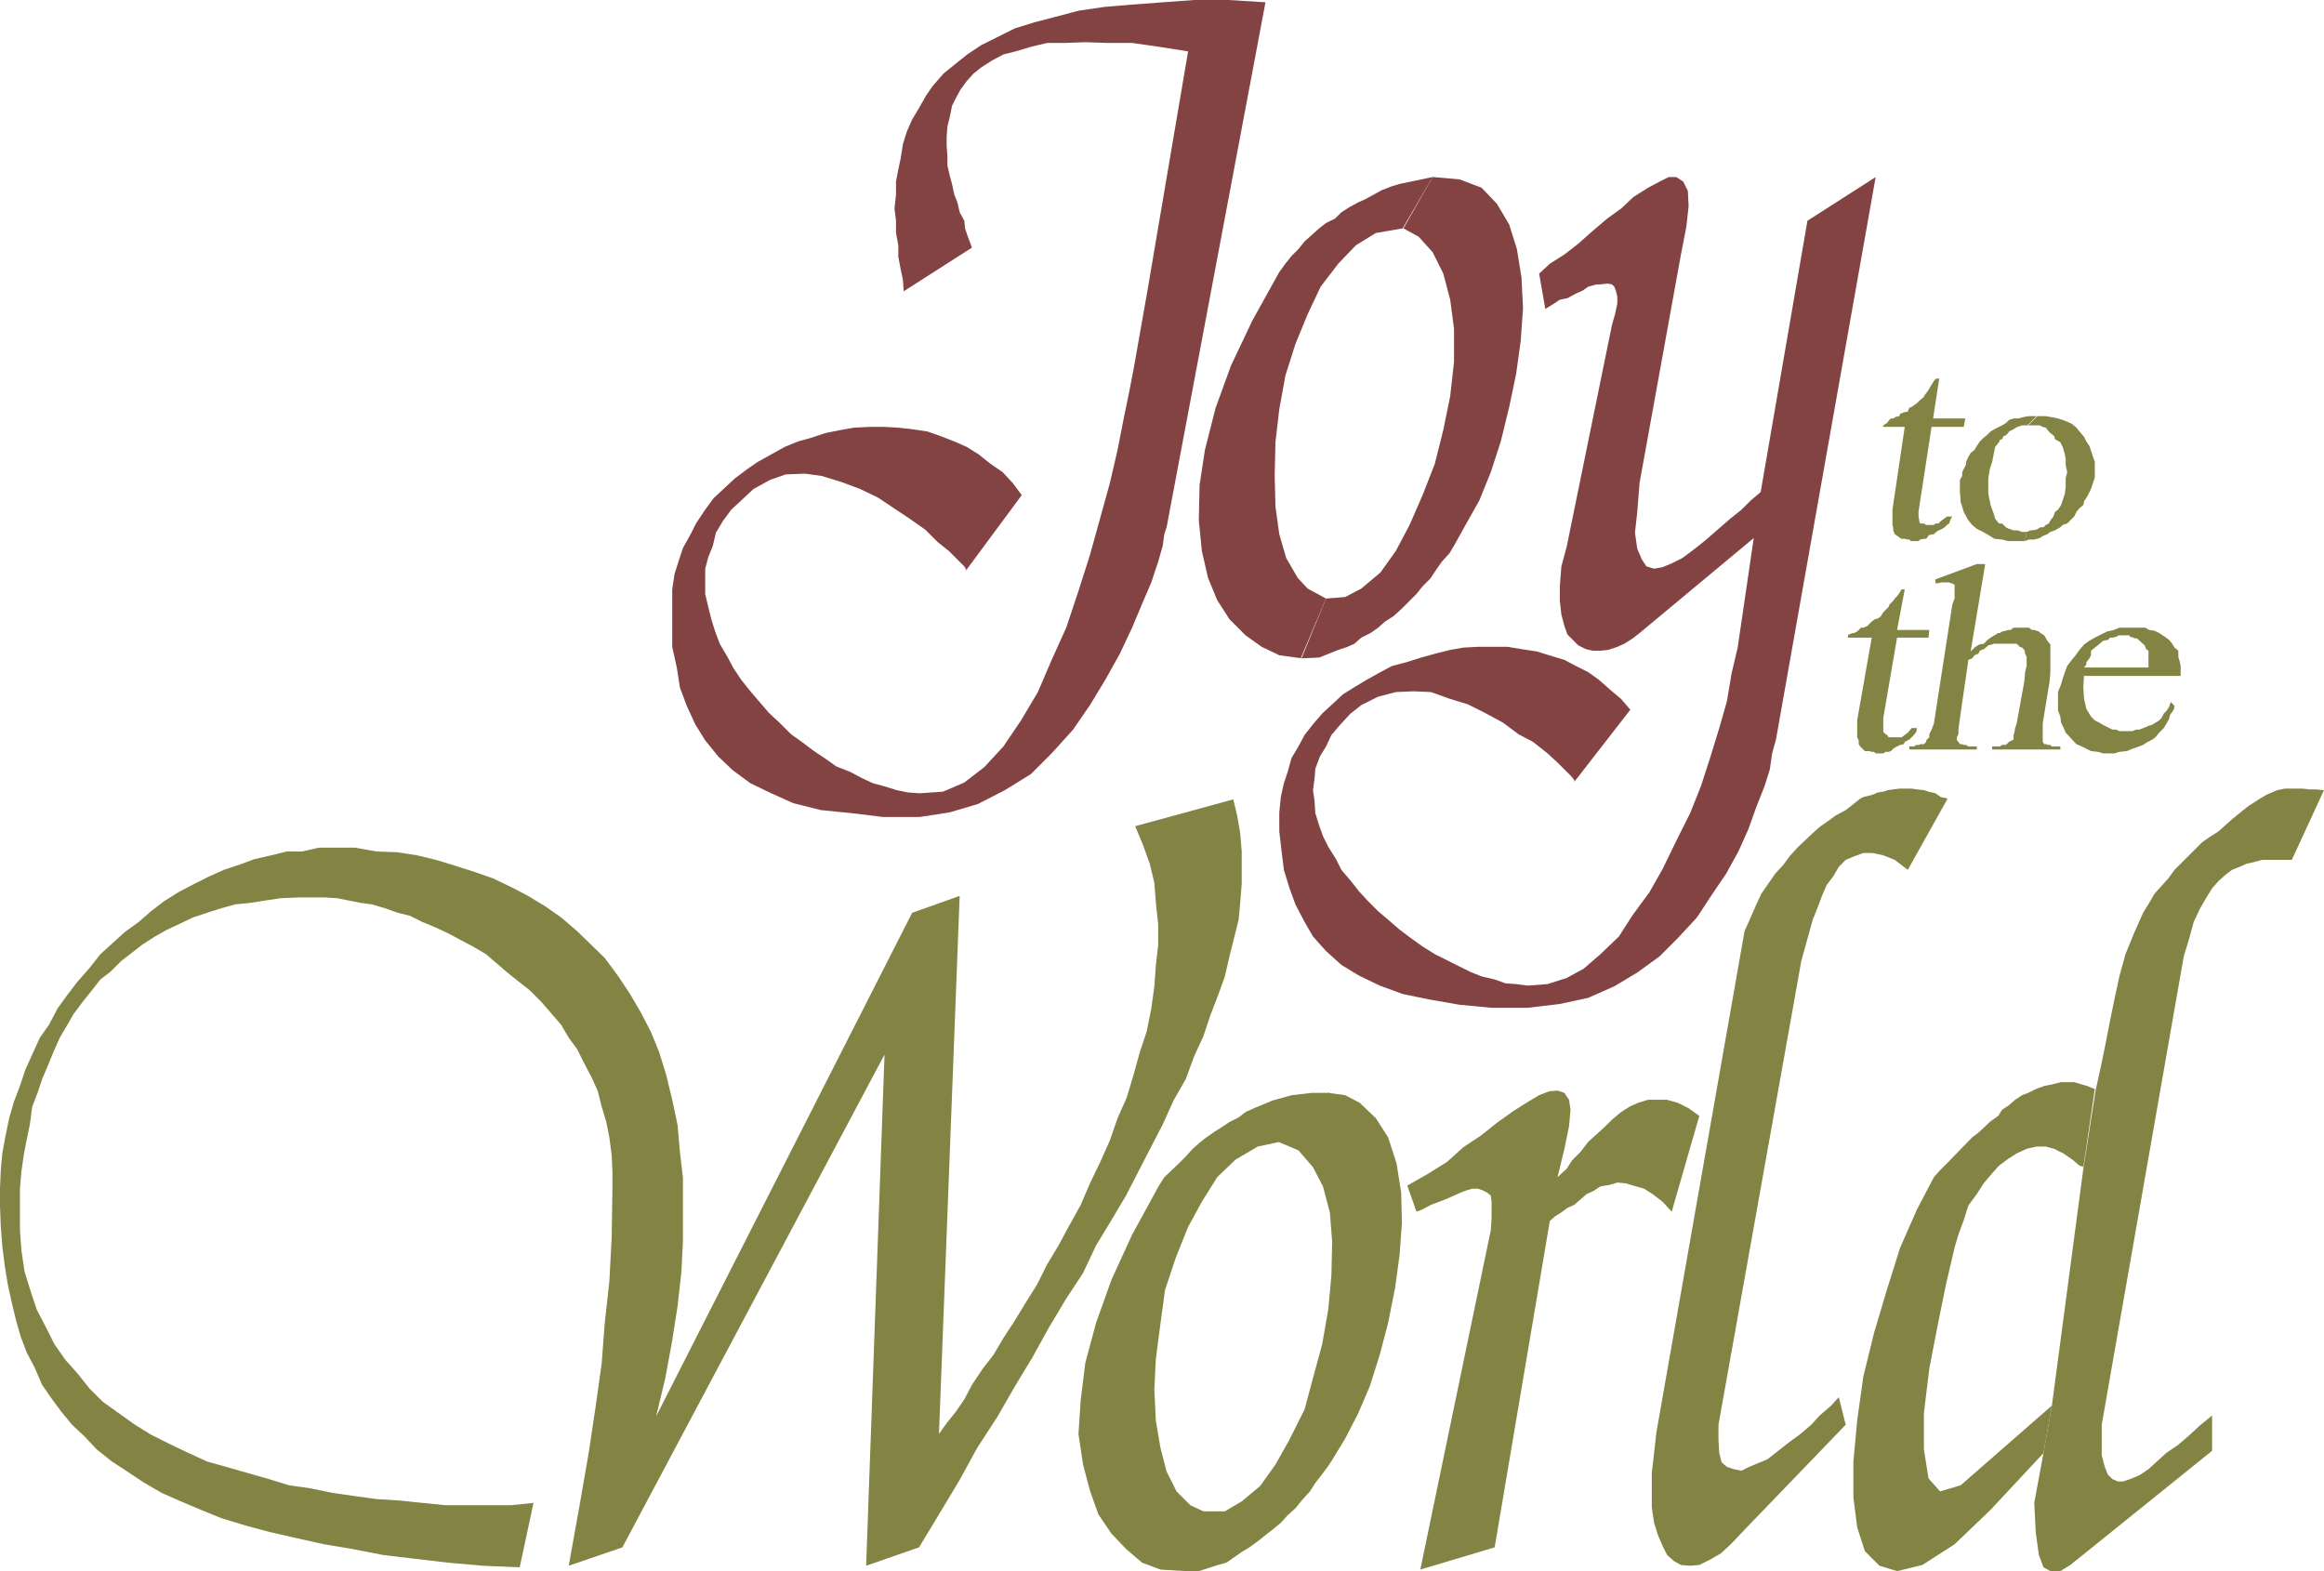<?xml version="1.0" encoding="UTF-8" standalone="no"?>
<svg
   version="1.0"
   width="129.638mm"
   height="87.642mm"
   id="svg17"
   sodipodi:docname="Joy to the World 1.wmf"
   xmlns:inkscape="http://www.inkscape.org/namespaces/inkscape"
   xmlns:sodipodi="http://sodipodi.sourceforge.net/DTD/sodipodi-0.dtd"
   xmlns="http://www.w3.org/2000/svg"
   xmlns:svg="http://www.w3.org/2000/svg">
  <sodipodi:namedview
     id="namedview17"
     pagecolor="#ffffff"
     bordercolor="#000000"
     borderopacity="0.25"
     inkscape:showpageshadow="2"
     inkscape:pageopacity="0.0"
     inkscape:pagecheckerboard="0"
     inkscape:deskcolor="#d1d1d1"
     inkscape:document-units="mm" />
  <defs
     id="defs1">
    <pattern
       id="WMFhbasepattern"
       patternUnits="userSpaceOnUse"
       width="6"
       height="6"
       x="0"
       y="0" />
  </defs>
  <path
     style="fill:#838344;fill-opacity:1;fill-rule:evenodd;stroke:none"
     d="m 441.814,229.932 1.131,-5.171 0.97,-4.686 0.97,-5.009 0.97,-4.686 0.97,-4.524 1.293,-4.686 1.778,-4.363 1.939,-4.363 1.293,-2.101 1.131,-1.939 1.454,-1.616 1.454,-1.616 1.293,-1.777 5.818,-5.817 1.616,-1.131 1.778,-1.131 1.454,-1.293 1.454,-1.293 1.778,-1.454 1.616,-1.293 2.262,-1.454 1.616,-0.97 2.262,-0.97 1.616,-0.323 h 3.717 l 1.454,0.162 h 1.454 l 1.616,0.162 -6.787,14.704 h -6.302 l -1.778,0.485 -1.454,0.323 -1.454,0.646 -1.616,0.646 -1.293,0.969 -1.454,1.293 -1.454,1.616 -1.293,2.101 -1.293,2.262 -1.293,2.747 -0.97,3.555 -1.131,3.716 -17.291,98.727 v 6.463 l 0.646,2.424 0.646,1.616 0.97,0.969 1.131,0.485 h 1.131 l 1.454,-0.485 1.939,-0.808 1.939,-1.293 1.778,-1.616 1.939,-1.777 2.586,-1.777 2.262,-1.939 2.262,-2.101 2.586,-2.101 v 7.433 l -27.472,22.137 -2.424,1.939 -2.101,1.293 h -2.101 l -1.454,-0.808 -0.97,-2.585 -0.646,-4.686 -0.323,-6.302 1.939,-10.503 1.778,-10.018 6.626,-49.929 2.586,-16.481 z"
     id="path1" />
  <path
     style="fill:#838344;fill-opacity:1;fill-rule:evenodd;stroke:none"
     d="m 439.067,245.929 -0.646,-0.162 -1.293,-1.131 -2.101,-1.454 -1.939,-0.969 -1.778,-0.485 h -1.939 l -2.101,0.485 -2.101,0.969 -1.778,1.131 -1.939,1.454 -1.454,1.616 -1.778,2.101 -1.454,2.262 -1.778,2.424 -0.97,3.07 -1.131,3.07 -0.808,2.747 -1.778,7.594 -1.778,8.725 -1.778,9.21 -1.131,9.372 v 7.594 l 0.97,6.14 2.424,2.747 4.363,-1.293 19.23,-16.805 -1.778,10.018 -11.15,11.957 -7.595,7.271 -6.787,4.363 -5.333,1.293 -3.717,-1.131 -3.07,-3.07 -1.616,-5.009 -0.808,-6.302 v -7.594 l 0.808,-8.725 1.293,-9.21 2.262,-9.21 2.747,-9.21 2.747,-8.725 3.555,-8.079 3.555,-6.786 1.293,-1.454 1.454,-1.454 5.333,-5.494 1.293,-0.97 2.586,-2.424 1.616,-1.131 0.808,-1.293 1.454,-0.969 1.293,-1.131 1.454,-0.97 1.293,-0.485 1.616,-0.808 1.778,-0.646 1.616,-0.323 1.939,-0.485 h 2.747 l 1.616,0.485 1.131,0.323 1.616,0.646 -2.424,16.481 v 0 z"
     id="path2" />
  <path
     style="fill:#838344;fill-opacity:1;fill-rule:evenodd;stroke:none"
     d="m 402.222,183.396 -2.747,-2.101 -2.424,-0.969 -2.262,-0.485 h -1.939 l -1.778,0.646 -1.939,0.808 -1.454,1.454 -1.131,1.939 -1.454,1.939 -0.97,2.262 -0.97,2.585 -0.97,2.424 -0.808,2.908 -0.808,2.908 -0.808,2.908 -0.485,2.747 -16.968,95.011 v 3.232 l 0.162,2.747 0.485,1.939 1.131,0.969 1.454,0.485 1.616,0.323 1.616,-0.808 1.939,-0.808 1.939,-0.808 2.262,-1.777 2.262,-1.777 2.424,-1.777 2.262,-1.939 1.778,-1.939 2.424,-2.101 1.616,-1.777 1.454,5.817 -21.331,22.137 -2.747,2.908 -2.262,2.101 -2.262,1.293 -2.262,1.131 -1.939,0.162 -1.939,-0.162 -1.454,-0.808 -1.454,-1.293 -0.97,-1.939 -0.97,-2.262 -0.808,-2.585 -0.485,-3.232 v -7.271 l 0.485,-4.201 0.485,-4.363 18.584,-105.675 1.293,-2.908 1.131,-2.585 1.131,-2.424 1.454,-2.101 1.454,-2.101 1.778,-1.939 1.293,-1.777 1.616,-1.777 3.232,-3.07 1.454,-1.293 1.616,-1.131 1.778,-1.293 2.101,-1.131 1.454,-1.131 1.616,-1.293 0.646,-0.323 1.293,-0.323 0.646,-0.162 1.131,-0.485 1.131,-0.162 0.97,-0.323 1.131,-0.162 1.293,-0.162 h 2.586 l 1.131,0.162 1.454,0.162 0.97,0.323 1.454,0.323 1.131,0.808 1.454,0.323 -8.403,15.027 z"
     id="path3" />
  <path
     style="fill:#838344;fill-opacity:1;fill-rule:evenodd;stroke:none"
     d="m 352.449,255.462 -1.939,-2.101 -2.101,-1.616 -1.778,-1.131 -2.262,-0.646 -1.616,-0.485 -1.778,-0.162 -1.616,0.485 -1.939,0.323 -1.454,0.969 -1.454,0.646 -1.293,1.131 -1.293,1.131 -1.454,0.646 -1.293,0.969 -1.293,0.808 -1.131,0.969 -11.635,68.834 -15.675,4.686 14.867,-71.581 0.162,-2.585 v -3.393 l -0.162,-1.293 -0.808,-0.646 -0.97,-0.485 -0.97,-0.323 h -1.131 l -1.131,0.323 -1.293,0.485 -1.454,0.646 -1.454,0.646 -1.616,0.646 -1.778,0.646 -1.778,0.969 -1.293,0.485 -1.939,-5.494 4.525,-2.585 3.878,-2.424 3.394,-3.07 3.878,-2.585 3.232,-2.585 3.394,-2.424 3.07,-1.939 2.424,-1.454 2.101,-0.808 1.778,-0.162 1.454,0.485 0.97,1.454 0.323,2.101 -0.323,3.555 -0.97,4.686 -1.454,5.979 1.939,-1.777 1.131,-1.777 1.778,-1.777 1.616,-2.101 1.778,-1.616 1.778,-1.616 1.454,-1.454 1.939,-1.616 1.778,-1.131 1.778,-0.808 2.101,-0.646 h 4.04 l 2.262,0.646 2.262,1.131 2.262,1.616 z"
     id="path4" />
  <path
     style="fill:#838344;fill-opacity:1;fill-rule:evenodd;stroke:none"
     d="m 109.403,330.436 -7.595,-0.323 -7.272,-0.646 -6.949,-0.808 -6.787,-0.808 -6.626,-1.293 -5.818,-0.969 -5.818,-1.293 -5.656,-1.293 -4.848,-1.293 -5.333,-1.616 -4.363,-1.777 -4.202,-1.777 -4.04,-1.777 -3.878,-2.262 -3.394,-2.262 -3.232,-2.101 -3.232,-2.585 -2.586,-2.747 -2.586,-2.424 -2.262,-2.747 -2.262,-3.07 -1.778,-2.585 -1.616,-3.716 -1.616,-3.07 -1.293,-3.393 -0.97,-3.393 -0.97,-4.04 -0.808,-3.716 L 0.97,266.611 0.485,262.733 0.162,258.532 0,254.169 v -3.555 l 0.162,-3.878 0.323,-3.555 0.646,-3.555 0.808,-3.878 0.97,-3.393 1.293,-3.393 1.131,-3.393 1.454,-3.232 1.616,-3.555 1.939,-2.747 1.778,-3.393 2.101,-2.908 2.101,-2.747 2.424,-2.747 2.424,-3.07 5.171,-4.686 2.909,-2.101 2.586,-2.262 2.747,-2.101 3.07,-1.939 3.394,-1.777 2.909,-1.454 3.232,-1.454 3.394,-1.131 3.07,-1.131 3.555,-0.808 3.232,-0.808 h 3.232 l 3.555,-0.808 h 7.595 l 4.525,0.808 4.363,0.162 4.202,0.646 4.04,0.969 4.202,1.293 4.04,1.293 3.717,1.293 4.04,1.939 3.394,1.777 3.717,2.262 3.232,2.262 3.394,2.908 5.818,5.655 2.747,3.716 2.586,3.878 2.262,3.878 2.101,4.04 1.778,4.363 1.454,4.686 1.293,5.332 1.131,5.332 0.485,5.655 0.646,5.494 v 13.25 l -0.323,6.463 -0.808,7.271 -1.131,7.271 -1.454,7.918 -1.939,8.079 53.974,-106.16 10.019,-3.555 -4.363,113.431 1.616,-2.262 1.939,-2.424 1.778,-2.585 1.616,-3.07 2.262,-3.393 2.262,-2.908 2.101,-3.555 2.424,-3.716 2.262,-3.716 2.424,-3.878 2.101,-4.201 2.424,-4.04 2.262,-4.201 2.424,-4.363 1.939,-4.524 2.101,-4.363 2.101,-4.686 1.616,-4.686 1.939,-4.363 1.454,-4.847 1.293,-4.686 1.454,-4.363 0.97,-4.847 0.646,-4.686 0.323,-4.524 0.485,-4.201 v -4.363 l -0.485,-4.524 -0.323,-4.201 -0.97,-4.04 -1.454,-4.04 -1.616,-3.878 20.685,-5.655 0.808,3.393 0.646,3.716 0.323,3.878 v 6.786 l -0.323,4.04 -0.323,3.555 -0.97,3.878 -0.97,3.878 -0.97,4.201 -1.454,4.04 -1.616,4.201 -1.454,4.363 -1.939,4.201 -1.778,4.847 -2.586,4.524 -2.262,5.009 -2.424,4.686 -2.586,5.009 -2.747,5.332 -3.07,5.171 -3.232,5.332 -2.747,5.817 -3.717,5.655 -3.555,5.979 -3.394,6.14 -3.717,6.14 -3.717,6.463 -4.202,6.463 -3.717,6.786 -4.363,7.271 -4.202,6.948 -11.15,3.878 3.878,-107.776 -55.267,103.898 -11.312,3.878 2.262,-12.603 1.939,-11.149 1.454,-9.695 1.293,-9.21 0.646,-8.564 0.97,-8.725 0.485,-9.21 0.162,-10.341 v -3.716 l -0.162,-3.393 -0.485,-3.716 -0.646,-3.232 -0.97,-3.232 -0.808,-3.232 -1.293,-2.908 -1.616,-3.07 -1.454,-2.908 -1.778,-2.424 -1.616,-2.747 -2.101,-2.424 -2.101,-2.424 -2.424,-2.424 -2.262,-1.777 -2.424,-1.939 -2.262,-1.939 -2.262,-1.939 -2.747,-1.616 -2.747,-1.454 -2.424,-1.293 -2.747,-1.293 -2.747,-1.131 -2.586,-1.293 -2.586,-0.646 -2.747,-0.969 -2.747,-0.808 -2.424,-0.323 -2.424,-0.485 -2.424,-0.485 -2.586,-0.162 h -5.494 l -3.878,0.162 -3.232,0.485 -3.07,0.485 -3.232,0.323 -2.909,0.808 -3.07,0.969 -2.909,0.97 -3.07,1.454 -2.424,1.131 -2.586,1.454 -2.747,1.777 -2.262,1.777 -2.101,1.616 -2.262,2.262 -2.101,1.616 -1.778,2.262 -1.939,2.424 -1.939,2.585 -1.293,2.262 -1.616,2.747 -1.293,2.908 -1.131,2.747 -1.293,3.07 -0.97,2.908 -1.131,2.908 -0.485,3.716 -0.646,3.07 -0.646,3.393 -0.485,3.393 -0.323,3.716 v 8.725 l 0.323,4.363 0.646,4.363 1.293,4.201 1.293,3.878 1.939,3.716 1.778,3.555 2.262,3.232 2.586,2.908 2.586,3.232 2.747,2.747 3.394,2.424 3.394,2.424 3.394,2.101 3.878,1.939 3.717,1.777 4.202,1.939 4.04,1.131 4.525,1.293 4.525,1.293 4.202,1.293 4.525,0.646 4.686,0.969 4.525,0.646 4.686,0.646 5.01,0.323 4.686,0.485 4.848,0.485 h 13.898 l 4.686,-0.485 -2.909,13.573 v 0 z"
     id="path5" />
  <path
     style="fill:#834343;fill-opacity:1;fill-rule:evenodd;stroke:none"
     d="m 374.427,155.927 -0.808,2.908 -0.485,3.393 -1.131,3.555 -1.778,4.524 -1.616,4.524 -2.101,4.686 -2.586,4.686 -3.07,4.524 -3.07,4.686 -4.04,4.363 -3.878,3.878 -4.686,3.393 -4.848,2.908 -5.494,2.424 -5.979,1.293 -6.787,0.808 h -7.595 l -6.787,-0.646 -6.464,-1.131 -5.494,-1.131 -4.848,-1.777 -4.363,-2.101 -3.717,-2.262 -3.232,-2.908 -2.747,-3.07 -1.778,-3.07 -1.939,-3.716 -1.293,-3.555 -1.131,-3.716 -0.485,-3.878 -0.485,-4.201 v -4.04 l 0.323,-3.232 0.646,-2.908 0.808,-2.424 0.808,-2.908 1.454,-2.424 1.293,-2.424 1.778,-2.262 1.939,-2.262 2.101,-1.939 2.262,-2.101 2.586,-1.616 2.424,-1.454 2.909,-1.616 2.424,-1.293 3.07,-0.808 3.07,-0.97 2.909,-0.808 3.232,-0.808 2.747,-0.485 3.07,-0.162 h 6.302 l 2.909,0.485 3.232,0.485 2.586,0.808 3.232,0.97 2.424,1.293 2.586,1.293 2.262,1.616 2.747,2.424 1.939,1.616 1.939,2.262 -11.797,15.189 v -0.323 l -0.646,-0.808 -0.97,-0.97 -1.939,-1.939 -2.101,-1.939 -3.07,-2.424 -3.07,-1.616 -3.232,-2.424 -3.878,-2.101 -3.555,-1.777 -3.717,-1.131 -4.04,-1.454 -3.717,-0.162 -3.717,0.162 -3.717,0.97 -3.555,1.777 -2.262,1.777 -2.101,2.262 -1.939,2.262 -1.131,2.424 -1.293,2.101 -0.97,2.585 -0.162,2.101 -0.323,2.424 0.323,2.262 0.162,2.585 0.808,2.585 0.808,2.262 1.131,2.262 1.616,2.585 1.131,2.262 1.939,2.262 1.778,2.262 1.939,2.101 2.101,2.101 2.101,1.777 2.424,2.101 2.586,1.939 2.262,1.616 2.586,1.616 2.586,1.293 2.586,1.293 2.262,1.131 2.424,0.97 2.747,0.646 2.262,0.808 2.262,0.162 2.424,0.323 4.202,-0.323 4.04,-1.293 3.555,-1.939 3.555,-3.07 3.878,-3.716 2.909,-4.524 3.555,-4.847 2.747,-4.847 2.909,-5.979 2.909,-5.817 2.262,-5.655 1.939,-5.979 1.939,-6.302 1.616,-5.655 0.97,-5.817 1.293,-5.494 3.394,-23.106 -24.078,20.036 -1.454,1.131 -1.778,1.131 -1.454,0.646 -1.939,0.646 -1.616,0.162 h -1.616 l -1.454,-0.323 -1.616,-0.808 -2.262,-2.262 -0.646,-1.777 -0.646,-2.424 -0.323,-2.908 v -3.07 l 0.323,-4.201 1.131,-4.201 9.534,-46.697 0.646,-2.262 0.485,-2.262 v -1.454 l -0.323,-1.293 -0.323,-0.808 -0.485,-0.485 -0.97,-0.162 -1.454,0.162 h -0.808 l -1.778,0.485 -1.131,0.808 -1.454,0.646 -1.778,0.969 -1.616,0.323 -1.454,0.969 -1.616,0.969 -1.293,-7.433 2.262,-2.101 3.07,-1.939 2.909,-2.262 2.909,-2.585 3.232,-2.747 2.909,-2.101 2.586,-2.424 3.07,-1.939 2.424,-1.293 1.939,-0.969 h 1.616 l 1.454,0.969 0.97,1.939 0.162,3.232 -0.485,4.363 -1.131,5.817 -8.726,48.152 -0.485,6.14 -0.485,4.363 0.485,3.393 0.97,2.262 0.97,1.454 1.616,0.485 1.778,-0.323 1.939,-0.808 2.262,-1.131 2.586,-1.939 2.424,-1.939 2.586,-2.262 2.424,-2.101 2.424,-1.939 1.939,-1.939 2.101,-1.777 9.858,-57.2 14.382,-9.21 z"
     id="path6" />
  <path
     style="fill:#834343;fill-opacity:1;fill-rule:evenodd;stroke:none"
     d="m 274.235,138.799 5.333,-12.603 -3.878,-2.101 -2.101,-2.262 -2.424,-4.201 -1.454,-5.009 -0.808,-5.817 -0.162,-6.463 0.162,-7.11 0.808,-6.948 1.293,-7.11 2.101,-6.625 2.586,-6.302 2.747,-5.817 3.717,-4.847 3.717,-3.878 4.202,-2.585 5.656,-0.969 6.302,-10.826 -6.949,1.454 -1.616,0.485 -2.101,0.808 -1.778,0.969 -1.778,0.969 -1.454,0.646 -1.778,0.969 -1.778,1.131 -1.293,1.293 -1.939,0.969 -1.454,1.131 -1.616,1.454 -1.454,1.293 -1.293,1.616 -1.454,1.454 -1.293,1.616 -1.293,1.777 -5.656,10.18 -4.525,9.533 -3.232,8.887 -2.262,8.887 -1.131,7.433 -0.162,7.433 0.646,6.463 1.293,5.655 1.939,4.686 2.586,4.04 3.394,3.393 3.394,2.424 3.717,1.777 4.686,0.646 v 0 z"
     id="path7" />
  <path
     style="fill:#834343;fill-opacity:1;fill-rule:evenodd;stroke:none"
     d="m 190.526,61.401 -0.162,-2.424 -0.485,-2.262 -0.485,-2.585 v -2.424 l -0.485,-2.585 v -2.585 l -0.323,-2.585 0.323,-2.908 v -2.747 l 0.485,-2.585 0.485,-2.262 0.485,-3.07 0.808,-2.585 1.131,-2.585 1.454,-2.424 1.454,-2.585 1.454,-2.101 2.262,-2.585 2.586,-2.101 2.424,-1.939 2.909,-1.939 3.555,-1.777 3.555,-1.777 4.202,-1.293 4.363,-1.131 4.848,-1.293 5.494,-0.808 5.818,-0.485 6.464,-0.485 L 251.773,0 h 7.272 l 7.757,0.485 -20.846,110.684 -0.485,1.454 -0.323,2.424 -0.97,3.393 -1.454,4.363 -1.939,4.524 -2.101,5.009 -2.586,5.494 -3.07,5.494 -3.232,5.332 -3.555,5.171 -4.525,5.009 -4.363,4.363 -5.494,3.393 -5.656,2.908 -5.979,1.777 -6.302,0.97 h -7.757 l -6.626,-0.808 -6.464,-0.646 -5.818,-1.454 -4.686,-2.101 -4.363,-2.101 -3.717,-2.747 -3.07,-2.908 -2.747,-3.393 -2.101,-3.393 -1.778,-3.878 -1.454,-3.878 -0.646,-4.201 -0.97,-4.363 v -4.04 -4.847 -3.232 l 0.485,-3.232 0.97,-3.07 0.808,-2.424 1.616,-2.908 1.131,-2.262 1.939,-2.908 1.778,-2.424 4.525,-4.201 2.586,-1.939 2.101,-1.454 2.909,-1.616 2.909,-1.616 2.747,-1.131 2.909,-0.808 2.909,-0.969 3.232,-0.646 2.747,-0.485 3.232,-0.162 h 3.232 l 2.909,0.162 2.909,0.323 3.232,0.485 2.747,0.969 2.909,1.131 2.586,1.131 2.586,1.616 2.424,1.939 2.586,1.777 2.101,2.262 1.939,2.585 -11.958,16.158 0.323,-0.323 -0.485,-0.808 -1.454,-1.454 -1.778,-1.777 -2.424,-1.939 -2.586,-2.585 -3.232,-2.262 -3.394,-2.262 -3.394,-2.262 -3.717,-1.777 -3.878,-1.454 -4.202,-1.293 -3.555,-0.485 -4.04,0.162 -3.232,1.131 -3.555,1.939 -2.586,2.424 -2.101,1.939 -1.778,2.424 -1.454,2.424 -0.646,2.747 -0.97,2.424 -0.646,2.424 v 2.908 2.424 l 0.646,2.747 0.646,2.585 0.808,2.585 0.97,2.585 1.616,2.747 1.293,2.424 1.616,2.424 1.939,2.424 1.939,2.262 1.939,2.262 2.424,2.262 2.262,2.262 2.262,1.616 2.586,1.939 2.424,1.616 2.262,1.616 2.909,1.131 2.424,1.293 2.424,1.131 2.424,0.646 2.586,0.808 2.424,0.485 2.424,0.162 4.848,-0.323 4.525,-1.939 4.202,-3.232 4.04,-4.363 3.717,-5.494 3.555,-5.979 2.909,-6.786 3.07,-6.786 2.586,-7.756 2.424,-7.594 2.101,-7.594 2.101,-7.594 1.616,-6.948 1.293,-6.625 1.131,-5.494 0.97,-5.009 2.909,-16.481 8.565,-50.414 -6.141,-0.969 -5.656,-0.808 h -5.171 l -4.686,-0.162 -4.363,0.162 h -3.717 l -3.394,0.808 -3.232,0.969 -2.586,0.646 -2.424,1.293 -2.262,1.454 -1.616,1.293 -1.454,1.616 -1.293,1.777 -0.97,1.777 -0.808,1.616 -0.485,2.424 -0.485,1.939 -0.162,2.101 v 1.939 l 0.162,2.262 v 1.939 l 0.485,2.101 0.485,1.777 0.485,2.262 0.646,1.616 0.485,2.101 0.97,1.777 0.162,1.616 0.485,1.454 0.485,1.293 0.485,1.293 -14.382,9.21 z"
     id="path8" />
  <path
     style="fill:#834343;fill-opacity:1;fill-rule:evenodd;stroke:none"
     d="m 279.568,126.196 -5.171,12.603 3.717,-0.162 4.04,-1.616 1.939,-0.646 1.454,-0.646 1.454,-1.293 1.939,-0.969 1.616,-1.131 1.454,-1.293 1.778,-1.131 1.778,-1.616 3.07,-3.07 1.293,-1.616 1.616,-1.616 1.293,-1.939 1.131,-1.616 1.616,-1.777 0.97,-1.616 2.424,-4.363 2.909,-5.171 2.424,-5.979 2.101,-6.463 1.778,-7.271 1.454,-6.948 0.97,-6.948 0.485,-6.948 -0.323,-6.463 -0.97,-5.979 -1.616,-5.171 -2.586,-4.363 -3.232,-3.393 -4.686,-1.777 -5.656,-0.485 -6.141,10.826 3.232,1.777 2.909,3.232 2.262,4.524 1.454,5.494 0.808,6.14 v 6.948 l -0.808,7.271 -1.454,7.11 -1.778,7.11 -2.586,6.625 -2.747,6.302 -2.909,5.494 -3.232,4.524 -4.04,3.393 -3.394,1.777 z"
     id="path9" />
  <path
     style="fill:#838344;fill-opacity:1;fill-rule:evenodd;stroke:none"
     d="m 249.995,331.244 -5.333,-0.323 -3.878,-1.454 -3.394,-2.908 -3.07,-3.232 -2.747,-4.04 -1.778,-5.009 -1.454,-5.494 -0.97,-6.463 0.485,-7.271 0.97,-7.756 2.262,-8.402 3.232,-9.049 4.363,-9.533 5.656,-10.341 1.131,-1.777 3.07,-2.908 1.454,-1.454 1.454,-1.616 1.454,-1.293 1.454,-1.131 1.616,-1.131 1.778,-1.131 1.454,-0.969 1.939,-0.97 1.454,-1.131 1.778,-0.808 1.939,-0.808 1.939,-0.808 4.04,-1.131 4.202,-0.485 h 3.878 l -10.666,10.341 -4.525,0.97 -4.686,2.747 -3.878,3.716 -3.232,5.171 -2.909,5.332 -2.586,6.463 -2.262,6.786 -0.97,7.11 -0.97,7.433 -0.323,6.463 0.323,6.625 0.97,5.655 1.293,5.009 2.101,4.201 2.909,2.908 2.747,1.293 z"
     id="path10" />
  <path
     style="fill:#838344;fill-opacity:1;fill-rule:evenodd;stroke:none"
     d="m 249.672,331.244 3.717,-12.603 h 4.848 l 3.555,-2.101 3.878,-3.232 3.232,-4.524 2.909,-5.171 3.232,-6.463 1.778,-6.625 1.939,-7.11 1.293,-7.433 0.646,-7.11 0.162,-7.11 -0.485,-6.14 -1.454,-5.494 -2.101,-4.04 -3.07,-3.555 -4.202,-1.777 10.504,-10.341 3.555,0.485 3.07,1.616 3.394,3.232 2.586,4.04 1.778,5.494 0.97,6.14 0.162,6.302 -0.485,6.786 -0.97,7.11 -1.454,7.271 -1.778,6.786 -2.101,6.625 -2.424,5.655 -2.747,5.332 -2.747,4.524 -0.97,1.454 -1.454,1.939 -1.131,1.454 -1.131,1.777 -1.616,1.777 -1.454,1.777 -1.616,1.454 -1.454,1.616 -1.778,1.454 -1.454,1.131 -1.616,1.293 -1.778,1.293 -1.616,0.969 -1.616,1.131 -1.616,1.131 -1.778,0.485 -4.04,1.293 z"
     id="path11" />
  <path
     style="fill:#838344;fill-opacity:1;fill-rule:evenodd;stroke:none"
     d="m 452.964,140.738 v -3.555 l -0.485,-0.323 -0.323,-0.808 -1.616,-1.454 h -0.646 v -0.162 l -0.808,-0.162 -0.162,-0.323 h -2.262 l -0.485,0.323 -0.808,0.162 h -0.485 l -0.485,0.485 -0.97,0.162 -1.131,0.969 -0.646,0.485 -0.808,0.646 v 0.969 l -0.323,0.646 -0.646,0.808 v 0.485 l -0.485,0.646 v 1.293 l -0.162,2.908 0.162,2.424 0.485,2.101 0.97,1.616 0.808,0.808 0.97,0.485 0.808,0.485 0.97,0.485 0.97,0.485 h 0.808 l 0.646,0.323 h 2.747 l 0.808,-0.323 h 0.646 l 0.808,-0.323 0.485,-0.162 0.646,-0.323 0.646,-0.162 0.323,-0.162 0.485,-0.323 0.808,-0.485 0.485,-0.485 0.485,-0.97 0.646,-0.646 0.485,-0.808 0.323,-0.97 0.808,0.808 -0.162,0.808 -0.808,1.131 -0.162,0.808 -0.646,1.131 -0.485,0.808 -0.97,0.97 -0.808,0.969 -0.646,0.485 -0.97,0.485 -0.97,0.646 -1.293,0.485 -0.97,0.323 -1.131,0.485 -1.616,0.162 -0.97,0.323 h -2.424 l -1.131,-0.323 -1.454,-0.162 -0.97,-0.485 -0.97,-0.485 -1.131,-0.485 -2.262,-2.424 -0.485,-1.131 -0.485,-0.97 -0.162,-1.293 -0.485,-1.293 v -3.878 l 0.646,-1.616 0.323,-1.131 0.485,-1.454 0.485,-1.293 0.97,-1.293 0.808,-0.97 0.808,-1.131 0.97,-1.131 1.131,-0.808 1.131,-0.646 1.293,-0.646 1.293,-0.646 1.454,-0.323 1.131,-0.485 h 1.293 2.909 1.293 l 0.808,0.485 1.131,0.162 0.97,0.485 0.485,0.323 0.97,0.646 0.646,0.485 0.646,0.808 0.485,0.808 0.808,0.646 v 1.293 l 0.323,1.131 0.162,0.808 v 2.101 H 439.39 v -1.777 h 13.574 z"
     id="path12" />
  <path
     style="fill:#838344;fill-opacity:1;fill-rule:evenodd;stroke:none"
     d="m 418.544,118.925 -3.07,18.42 0.808,-0.808 0.97,-0.646 0.97,-0.162 0.808,-0.808 0.646,-0.485 0.808,-0.485 0.808,-0.485 h 0.323 l 0.485,-0.323 0.808,-0.162 0.485,-0.162 h 0.485 l 0.646,-0.485 h 0.323 0.646 1.293 0.485 0.485 l 0.646,0.485 h 0.485 l 0.485,0.162 0.485,0.162 0.323,0.323 0.808,0.485 0.646,1.131 0.646,0.808 v 1.131 2.908 1.777 l -0.162,1.939 -1.454,8.887 v 3.878 l 0.323,0.485 h 0.485 l 0.162,0.162 h 0.646 l 0.323,0.323 h 1.778 v 0.646 h -14.382 v -0.646 h 1.616 l 0.485,-0.323 h 0.808 l 0.162,-0.162 0.485,-0.485 0.97,-0.485 v -0.485 -0.485 l 0.162,-0.485 0.162,-0.97 0.323,-0.969 1.616,-8.887 0.162,-1.939 0.323,-1.293 v -1.939 l -0.323,-0.646 -0.162,-0.808 -0.485,-0.485 -0.485,-0.162 -0.646,-0.646 h -0.323 -0.323 -3.232 -0.808 -0.162 l -0.323,0.162 -0.808,0.162 -0.323,0.323 -0.646,0.485 -0.808,0.323 -0.323,0.646 -0.808,0.323 -0.485,0.646 -0.808,0.323 -1.939,13.411 -0.162,1.293 v 0.969 l -0.323,0.646 v 0.646 l 0.323,0.323 0.323,0.485 h 0.485 l 0.323,0.162 h 0.485 l 0.485,0.323 h 1.778 v 0.646 h -14.221 v -0.646 h 0.97 l 0.485,-0.323 h 0.646 l 0.162,-0.162 h 0.808 l 0.485,-0.485 v -0.323 l 0.646,-0.646 v -0.646 l 0.485,-0.969 0.485,-1.293 3.555,-22.945 0.323,-2.101 0.485,-1.293 v -2.908 l -0.646,-0.323 h -0.162 l -0.323,-0.162 h -1.778 l -0.485,0.162 h -0.646 v -0.808 l 8.726,-3.232 z"
     id="path13" />
  <path
     style="fill:#838344;fill-opacity:1;fill-rule:evenodd;stroke:none"
     d="m 401.576,124.257 -1.616,8.564 h 6.787 l -0.162,1.616 h -6.626 l -2.909,16.966 v 1.293 0.808 0.808 l 0.485,0.485 0.323,0.162 0.323,0.485 h 0.485 0.97 0.323 0.97 l 0.646,-0.485 0.646,-0.485 0.808,-0.97 h 1.131 l -0.162,0.808 -0.485,0.646 -0.485,0.485 -0.485,0.485 -0.97,0.485 -0.162,0.485 -0.808,0.162 -0.646,0.323 -0.323,0.162 -0.485,0.323 -0.485,0.485 -0.485,0.162 h -0.646 l -0.485,0.323 h -1.616 l -0.323,-0.323 h -0.485 l -0.485,-0.162 h -0.97 l -0.485,-0.485 -0.485,-0.485 -0.323,-0.485 v -0.808 l -0.323,-0.646 v -3.555 l 3.07,-17.451 h -5.01 v -0.485 l 0.162,-0.162 0.808,-0.323 h 0.323 l 0.646,-0.323 0.808,-0.808 h 0.485 l 0.808,-0.323 0.485,-0.485 0.485,-0.485 0.646,-0.485 0.646,-0.162 0.646,-0.485 0.485,-0.808 0.485,-0.485 0.646,-0.646 0.162,-0.485 0.323,-0.323 0.485,-0.485 0.323,-0.485 0.485,-0.485 0.485,-0.646 0.485,-0.808 h 0.646 z"
     id="path14" />
  <path
     style="fill:#838344;fill-opacity:1;fill-rule:evenodd;stroke:none"
     d="m 408.848,79.822 -1.293,8.402 h 6.787 l -0.323,1.777 h -6.787 l -2.586,16.805 -0.162,1.131 v 0.969 l 0.162,0.808 v 0.162 l 0.162,0.485 h 0.808 l 0.485,0.323 h 1.616 l 0.323,-0.323 h 0.162 0.485 l 0.485,-0.485 1.293,-0.97 h 1.131 l -0.323,0.485 -0.323,0.97 -0.485,0.323 -0.485,0.485 -0.808,0.485 -0.485,0.162 -0.646,0.485 -0.323,0.323 -0.97,0.162 -0.162,0.162 -0.485,0.646 h -0.485 l -0.808,0.162 -0.323,0.323 h -1.616 l -0.323,-0.323 h -0.323 l -0.646,-0.162 h -0.646 l -0.323,-0.162 -0.646,-0.485 -0.485,-0.323 -0.323,-0.808 v -0.646 l -0.162,-0.485 v -3.232 l 2.586,-17.451 h -4.525 v -0.323 l 0.485,-0.323 0.323,-0.162 0.323,-0.485 0.485,-0.485 h 0.485 l 0.485,-0.323 0.808,-0.162 0.162,-0.485 0.808,-0.323 0.808,-0.162 0.323,-0.808 0.485,-0.162 1.131,-0.808 0.646,-0.646 0.808,-0.646 v -0.162 l 0.485,-0.646 0.485,-0.646 0.162,-0.323 0.485,-0.808 0.485,-0.808 0.485,-0.485 h 0.808 v 0 z"
     id="path15" />
  <path
     style="fill:#838344;fill-opacity:1;fill-rule:evenodd;stroke:none"
     d="m 419.19,100.828 v 3.232 l 0.485,2.424 0.646,1.777 0.323,1.131 0.808,0.97 h 0.646 l 0.808,0.808 0.646,0.323 0.97,0.323 h 0.808 l 0.97,0.323 h 0.97 l -0.323,1.939 h -3.555 l -1.293,-0.323 -1.616,-0.162 -1.293,-0.808 -1.131,-0.646 -1.293,-0.646 -0.97,-0.808 -0.808,-0.97 -0.97,-1.777 -0.646,-2.101 -0.162,-2.262 v -2.424 l 0.485,-0.808 v -0.808 l 0.323,-0.646 0.485,-0.969 v -0.485 l 0.485,-1.131 0.485,-0.808 0.808,-0.646 0.485,-0.808 0.646,-0.969 0.808,-0.808 0.646,-0.485 0.808,-0.808 0.808,-0.485 0.97,-0.485 0.646,-0.323 0.808,-0.485 0.646,-0.646 0.97,-0.323 h 0.97 l 1.293,-0.323 0.808,-0.162 h 1.778 l -1.939,1.939 h -1.131 l -0.97,0.323 -0.808,0.485 -0.97,0.485 -0.162,0.323 -0.485,0.485 -0.485,0.162 -0.323,0.646 -0.485,0.162 -0.162,0.485 -0.808,0.969 -0.323,1.616 -0.323,1.616 -0.485,1.454 z"
     id="path16" />
  <path
     style="fill:#838344;fill-opacity:1;fill-rule:evenodd;stroke:none"
     d="m 441.652,100.666 -0.323,0.969 -0.162,0.485 -0.323,0.97 -0.323,0.646 -0.485,0.969 -0.646,0.97 -0.162,0.808 -0.808,0.646 -0.646,0.808 -0.485,0.969 -0.808,0.808 -0.646,0.646 -0.97,0.323 -0.485,0.485 -1.131,0.646 -0.97,0.323 -0.646,0.485 -0.808,0.323 -0.808,0.485 -1.131,0.323 h -1.131 l -0.808,0.323 0.323,-1.939 0.808,-0.323 h 0.323 l 0.97,-0.162 0.808,-0.485 h 0.646 l 0.485,-0.485 0.646,-0.323 0.323,-0.646 0.646,-0.808 0.323,-0.969 0.646,-0.485 0.646,-0.97 0.323,-0.969 0.485,-1.454 0.162,-1.454 v -1.777 l 0.323,-1.293 -0.323,-1.454 v -1.293 l -0.162,-0.969 -0.485,-1.616 -0.485,-0.969 -1.131,-0.646 -0.162,-0.646 -0.808,-0.646 -0.323,-0.323 -0.646,-0.808 -0.646,-0.162 -0.646,-0.323 h -0.808 -1.616 l 1.939,-1.939 h 1.778 l 0.97,0.162 1.616,0.323 1.454,0.485 1.454,0.646 0.97,0.808 0.646,0.808 0.97,1.131 0.485,0.969 0.646,0.969 0.323,0.969 0.323,0.969 0.485,1.454 v 3.232 z"
     id="path17" />
</svg>
